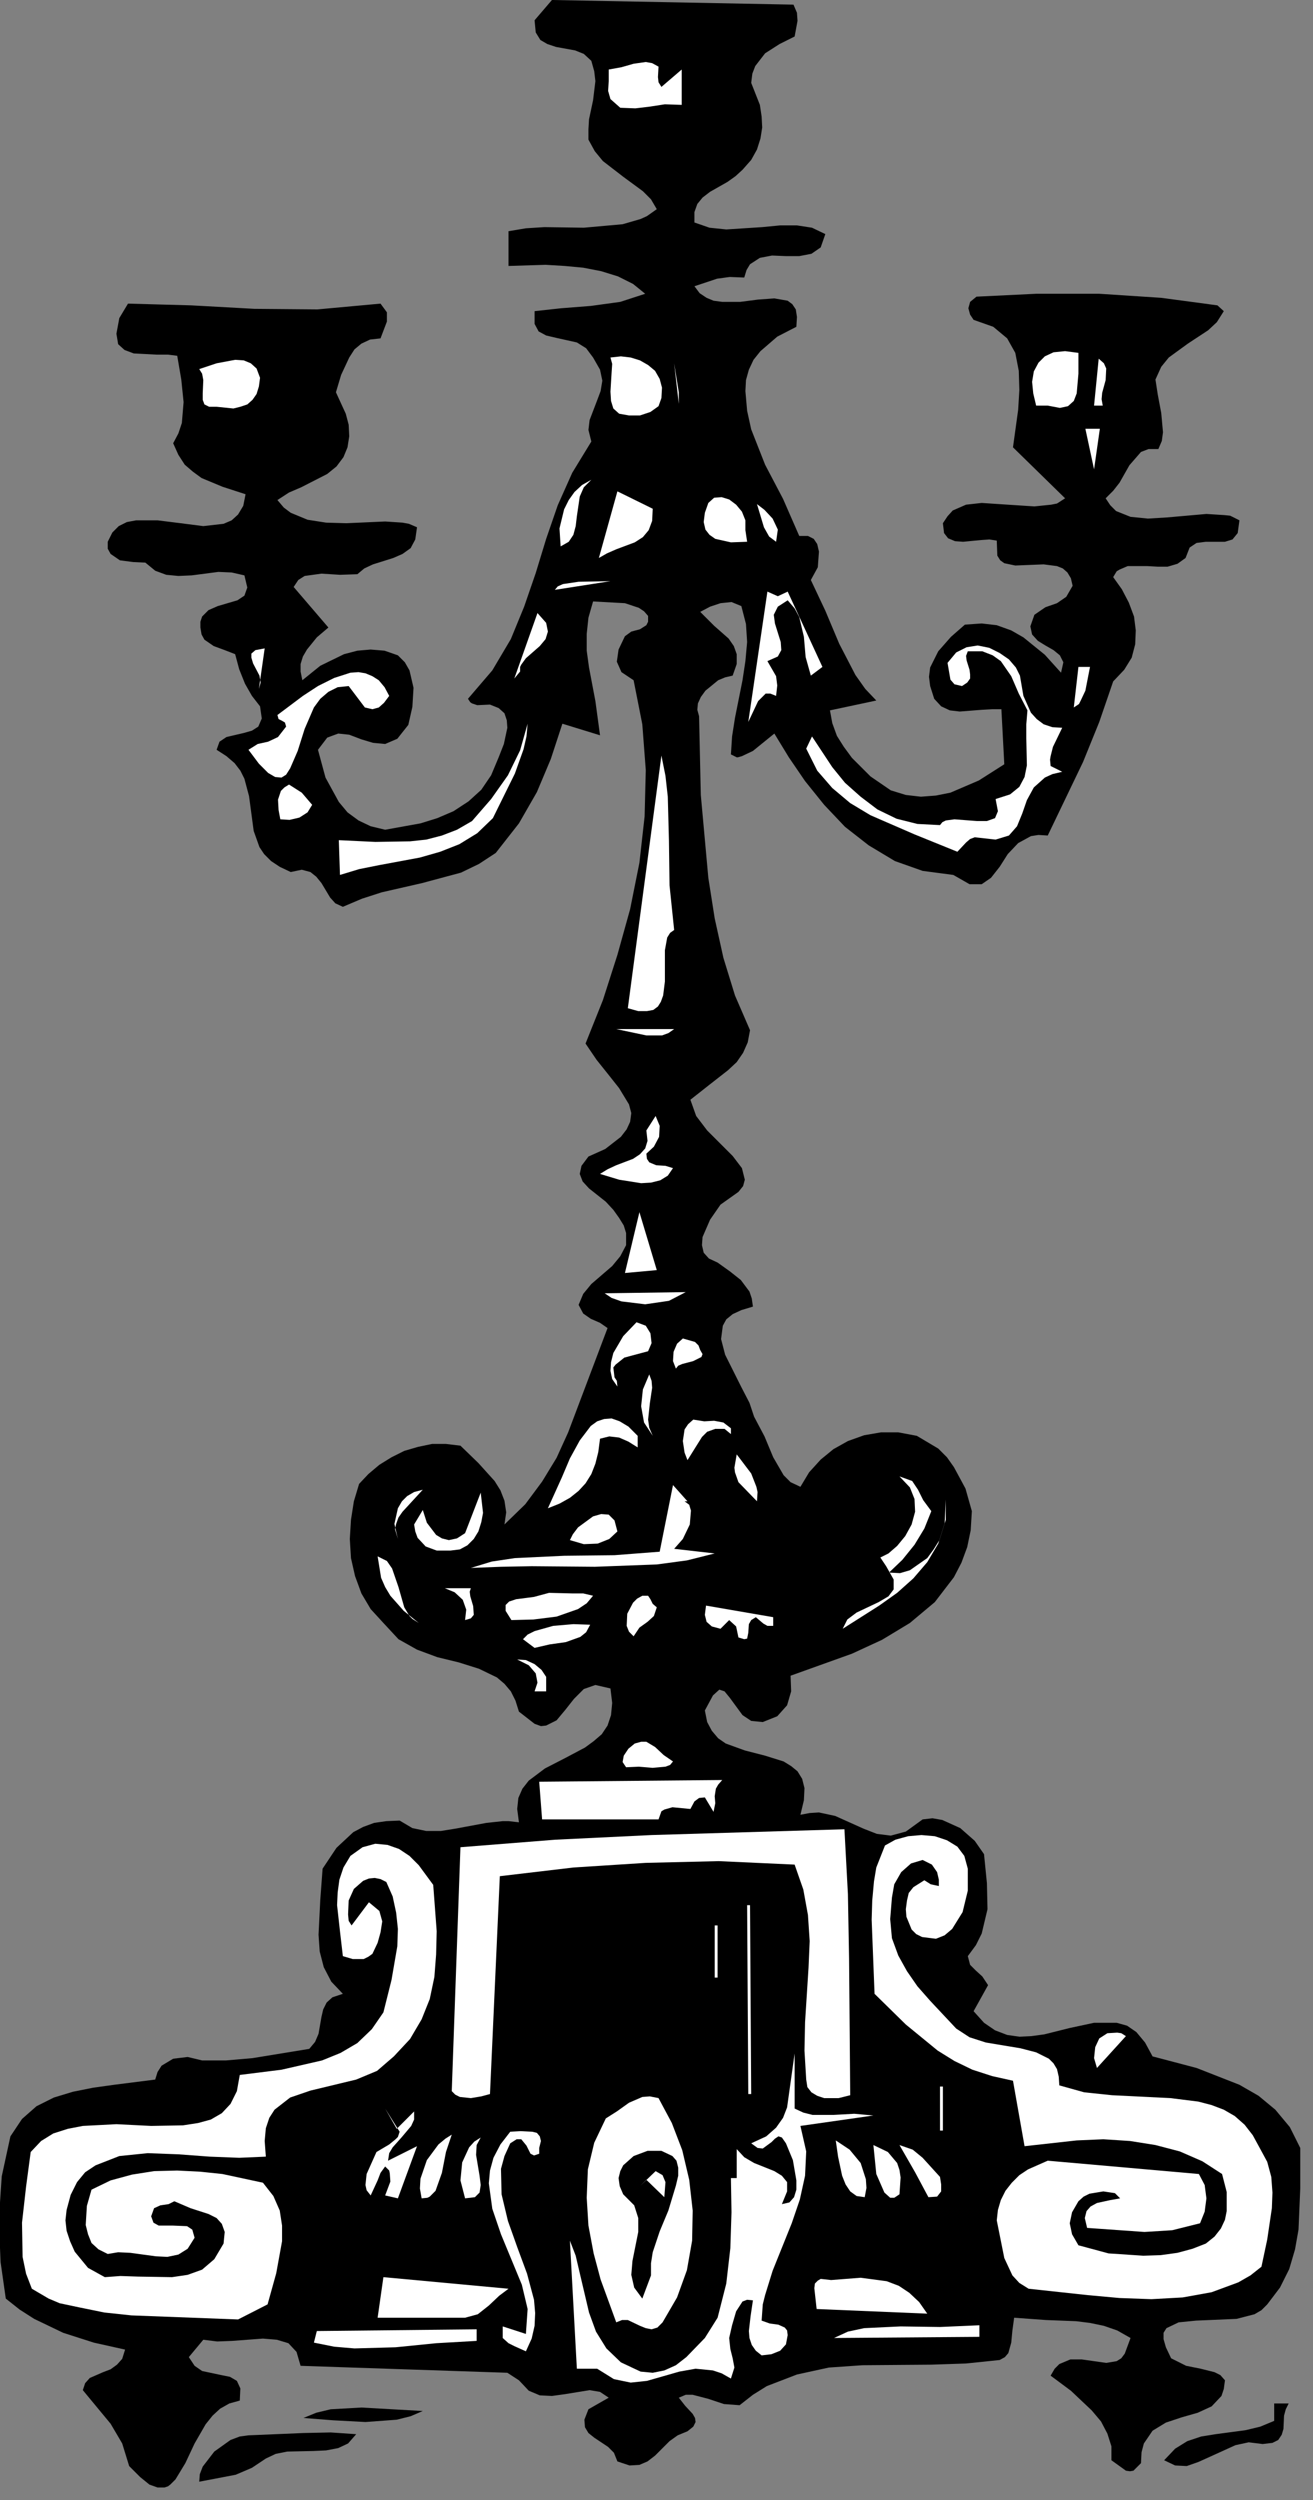 <?xml version="1.0" encoding="UTF-8" standalone="no"?>
<svg
   xmlns:dc="http://purl.org/dc/elements/1.1/"
   xmlns:cc="http://creativecommons.org/ns#"
   xmlns:rdf="http://www.w3.org/1999/02/22-rdf-syntax-ns#"
   xmlns:svg="http://www.w3.org/2000/svg"
   xmlns="http://www.w3.org/2000/svg"
   xmlns:sodipodi="http://sodipodi.sourceforge.net/DTD/sodipodi-0.dtd"
   xmlns:inkscape="http://www.inkscape.org/namespaces/inkscape"
   version="1.0"
   width="39.97mm"
   height="76.094mm"
   id="svg154"
   sodipodi:docname="CC003784.WMF">
  <rect width="100%" height="100%" fill="#808080" stroke="none"/>
  <sodipodi:namedview
     pagecolor="#ffffff"
     bordercolor="#666666"
     borderopacity="1"
     objecttolerance="10"
     gridtolerance="10"
     guidetolerance="10"
     inkscape:pageopacity="0"
     inkscape:pageshadow="2"
     inkscape:window-width="640"
     inkscape:window-height="480"
     id="namedview156" />
  <defs
     id="defs6">
    <clipPath
       clipPathUnits="userSpaceOnUse"
       id="clipWmfPath1">
      <path
         d="M 0,0 L 150.933,0 L 150.933,287.467 L 0,287.467 z"
         id="path2" />
    </clipPath>
    <pattern
       id="WMFhbasepattern"
       patternUnits="userSpaceOnUse"
       width="6"
       height="6"
       x="0"
       y="0" />
  </defs>
  <path
     style="fill:#000000;fill-rule:nonzero;fill-opacity:1;stroke:none;"
     clip-path="url(#clipWmfPath1)"
     d="  M 91.293,0.533   L 91.693,1.466   L 91.759,2.399   L 91.426,4.199   L 89.694,5.065   L 88.028,6.132   L 86.895,7.598   L 86.562,8.465   L 86.429,9.531   L 87.428,12.064   L 87.628,13.397   L 87.695,14.663   L 87.495,15.93   L 87.095,17.196   L 86.429,18.396   L 85.429,19.529   L 84.629,20.262   L 83.696,20.928   L 81.697,22.062   L 80.831,22.728   L 80.231,23.461   L 79.898,24.394   L 79.898,25.594   L 81.631,26.194   L 83.563,26.394   L 87.695,26.127   L 89.76,25.927   L 91.693,25.927   L 93.425,26.194   L 94.958,26.927   L 94.425,28.46   L 93.359,29.193   L 91.959,29.46   L 90.427,29.46   L 88.827,29.393   L 87.428,29.66   L 86.295,30.393   L 85.895,31.059   L 85.629,31.926   L 83.963,31.859   L 82.497,32.059   L 79.898,32.926   L 80.498,33.726   L 81.297,34.259   L 82.097,34.592   L 83.097,34.725   L 85.162,34.725   L 87.228,34.459   L 89.094,34.325   L 90.627,34.592   L 91.16,34.992   L 91.56,35.592   L 91.693,36.458   L 91.626,37.591   L 89.427,38.724   L 87.495,40.391   L 86.695,41.39   L 86.162,42.523   L 85.829,43.723   L 85.762,44.99   L 85.962,47.256   L 86.429,49.389   L 88.028,53.454   L 90.094,57.387   L 91.959,61.652   L 92.959,61.652   L 93.625,61.986   L 94.025,62.585   L 94.225,63.452   L 94.092,65.252   L 93.292,66.718   L 94.958,70.25   L 96.557,74.049   L 98.423,77.649   L 99.556,79.248   L 100.822,80.581   L 95.491,81.714   L 95.758,83.181   L 96.291,84.647   L 97.09,85.913   L 98.023,87.18   L 100.156,89.313   L 102.488,90.912   L 104.221,91.445   L 105.953,91.645   L 107.686,91.512   L 109.352,91.179   L 112.617,89.779   L 115.549,87.913   L 115.216,81.581   L 114.15,81.581   L 112.95,81.648   L 110.418,81.848   L 109.285,81.714   L 108.286,81.248   L 107.486,80.381   L 107.019,78.915   L 106.886,77.849   L 107.019,76.782   L 107.952,74.916   L 109.418,73.25   L 111.018,71.85   L 112.95,71.717   L 114.683,71.917   L 116.349,72.517   L 117.748,73.316   L 120.214,75.316   L 122.079,77.382   L 122.346,76.182   L 121.946,75.383   L 121.213,74.783   L 120.28,74.249   L 119.414,73.716   L 118.748,72.983   L 118.548,72.05   L 119.014,70.717   L 120.28,69.85   L 121.613,69.384   L 122.679,68.651   L 123.412,67.384   L 123.212,66.518   L 122.812,65.851   L 122.279,65.385   L 121.613,65.118   L 120.08,64.918   L 118.414,64.985   L 116.815,65.052   L 115.549,64.785   L 115.083,64.452   L 114.749,63.919   L 114.683,62.186   L 113.816,62.052   L 112.883,62.119   L 110.818,62.319   L 109.885,62.252   L 109.085,61.919   L 108.619,61.319   L 108.485,60.186   L 109.019,59.386   L 109.618,58.72   L 111.151,58.053   L 112.95,57.853   L 114.949,57.987   L 119.014,58.253   L 120.947,58.053   L 121.613,57.92   L 122.546,57.32   L 116.549,51.455   L 117.148,47.122   L 117.282,44.856   L 117.215,42.657   L 116.815,40.591   L 115.882,38.924   L 114.283,37.591   L 112.017,36.791   L 111.617,36.192   L 111.417,35.458   L 111.617,34.725   L 112.35,34.125   L 119.214,33.792   L 126.477,33.792   L 133.608,34.259   L 140.071,35.125   L 140.804,35.792   L 140.005,37.058   L 139.005,37.991   L 136.673,39.524   L 134.474,41.124   L 133.608,42.19   L 132.941,43.657   L 133.208,45.389   L 133.608,47.522   L 133.808,49.722   L 133.674,50.722   L 133.274,51.655   L 132.142,51.655   L 131.275,51.988   L 129.943,53.521   L 128.81,55.52   L 128.077,56.454   L 127.21,57.32   L 127.744,58.12   L 128.41,58.786   L 130.076,59.453   L 132.075,59.653   L 134.274,59.52   L 138.805,59.12   L 140.871,59.253   L 141.538,59.32   L 142.604,59.853   L 142.404,61.319   L 141.804,62.052   L 140.938,62.319   L 139.805,62.319   L 138.739,62.319   L 137.673,62.452   L 136.873,62.985   L 136.406,64.185   L 135.474,64.852   L 134.341,65.185   L 133.208,65.185   L 132.008,65.118   L 129.743,65.118   L 128.81,65.518   L 128.477,65.718   L 128.077,66.385   L 129.076,67.784   L 129.876,69.317   L 130.476,70.917   L 130.676,72.517   L 130.609,74.116   L 130.209,75.649   L 129.343,77.049   L 128.077,78.382   L 126.477,83.047   L 124.612,87.646   L 120.547,96.111   L 119.481,96.044   L 118.614,96.178   L 117.148,96.978   L 115.949,98.244   L 115.016,99.71   L 114.016,100.977   L 112.95,101.71   L 111.551,101.71   L 109.685,100.643   L 106.153,100.177   L 102.955,99.044   L 99.956,97.244   L 97.224,95.111   L 94.825,92.579   L 92.626,89.846   L 90.76,87.113   L 89.094,84.38   L 86.628,86.38   L 85.362,86.98   L 84.896,87.113   L 84.763,87.113   L 84.096,86.78   L 84.229,84.714   L 84.563,82.581   L 85.429,78.249   L 85.762,76.049   L 85.962,73.85   L 85.829,71.783   L 85.296,69.717   L 84.163,69.251   L 82.897,69.384   L 81.697,69.784   L 80.564,70.384   L 82.164,71.983   L 83.83,73.45   L 84.429,74.316   L 84.763,75.249   L 84.763,76.382   L 84.296,77.715   L 83.43,77.915   L 82.63,78.249   L 81.164,79.448   L 80.631,80.181   L 80.298,80.915   L 80.231,81.648   L 80.431,82.381   L 80.631,91.445   L 81.497,100.977   L 82.23,105.642   L 83.23,110.174   L 84.563,114.507   L 86.295,118.506   L 86.029,119.906   L 85.496,121.105   L 84.763,122.172   L 83.763,123.105   L 81.631,124.771   L 79.432,126.504   L 80.098,128.37   L 81.364,130.037   L 84.296,132.969   L 85.362,134.369   L 85.695,135.702   L 85.496,136.435   L 84.962,137.102   L 82.897,138.568   L 81.697,140.301   L 80.831,142.3   L 80.764,143.233   L 80.964,144.1   L 81.564,144.766   L 82.564,145.233   L 83.963,146.233   L 85.229,147.233   L 86.229,148.566   L 86.495,149.365   L 86.628,150.298   L 85.296,150.698   L 84.296,151.165   L 83.563,151.765   L 83.163,152.498   L 82.963,154.031   L 83.43,155.831   L 85.296,159.563   L 86.229,161.363   L 86.762,162.962   L 87.961,165.228   L 88.961,167.628   L 90.16,169.694   L 90.96,170.494   L 92.093,171.027   L 93.092,169.361   L 94.425,167.894   L 95.891,166.695   L 97.557,165.762   L 99.423,165.095   L 101.355,164.762   L 103.354,164.762   L 105.487,165.162   L 107.952,166.628   L 108.952,167.628   L 109.752,168.761   L 111.084,171.227   L 111.817,173.826   L 111.684,176.026   L 111.284,177.959   L 110.618,179.758   L 109.752,181.425   L 107.553,184.291   L 104.687,186.69   L 101.489,188.623   L 98.023,190.223   L 90.96,192.755   L 91.026,194.555   L 90.56,196.155   L 89.427,197.421   L 87.761,198.087   L 86.429,197.954   L 85.429,197.288   L 83.963,195.288   L 83.363,194.555   L 82.763,194.355   L 82.03,195.021   L 81.098,196.754   L 81.364,198.087   L 81.897,199.087   L 82.63,199.954   L 83.496,200.554   L 85.695,201.353   L 88.028,201.953   L 90.16,202.62   L 91.026,203.153   L 91.759,203.753   L 92.293,204.619   L 92.559,205.686   L 92.492,207.085   L 92.093,208.752   L 93.159,208.552   L 94.225,208.485   L 96.091,208.885   L 99.356,210.351   L 100.889,210.951   L 102.488,211.151   L 104.221,210.684   L 106.153,209.285   L 107.286,209.152   L 108.419,209.351   L 110.485,210.285   L 112.15,211.751   L 113.217,213.284   L 113.55,216.616   L 113.617,219.616   L 112.95,222.415   L 112.284,223.748   L 111.351,225.014   L 111.617,226.014   L 112.284,226.681   L 113.017,227.347   L 113.683,228.347   L 112.017,231.346   L 113.217,232.679   L 114.483,233.546   L 115.882,234.079   L 117.282,234.279   L 118.681,234.212   L 120.147,234.012   L 123.079,233.279   L 125.878,232.679   L 128.477,232.679   L 129.676,233.013   L 130.742,233.746   L 131.742,234.946   L 132.608,236.545   L 137.673,237.878   L 142.604,239.811   L 144.803,241.077   L 146.735,242.677   L 148.401,244.677   L 149.601,247.076   L 149.601,251.742   L 149.401,256.474   L 149.001,258.74   L 148.335,261.006   L 147.268,263.139   L 145.802,265.072   L 145.136,265.738   L 144.336,266.205   L 142.271,266.738   L 137.606,266.938   L 135.607,267.138   L 134.207,267.805   L 133.874,268.338   L 133.874,269.071   L 134.141,270.004   L 134.741,271.27   L 136.473,272.137   L 138.139,272.47   L 139.738,272.87   L 140.405,273.203   L 140.938,273.803   L 140.804,274.803   L 140.538,275.603   L 139.405,276.802   L 137.806,277.536   L 135.94,278.069   L 134.141,278.669   L 132.608,279.602   L 131.609,281.068   L 131.342,282.068   L 131.275,283.334   L 130.409,284.201   L 130.009,284.267   L 129.543,284.201   L 127.877,283.001   L 127.877,281.401   L 127.41,279.935   L 126.677,278.535   L 125.611,277.269   L 123.212,275.003   L 120.88,273.27   L 121.346,272.47   L 121.88,271.937   L 123.146,271.404   L 124.478,271.404   L 125.878,271.604   L 127.277,271.804   L 128.477,271.604   L 129.01,271.27   L 129.41,270.737   L 130.076,268.938   L 128.543,268.071   L 127.011,267.538   L 125.411,267.205   L 123.812,267.005   L 120.347,266.871   L 116.682,266.605   L 116.482,268.071   L 116.349,269.471   L 116.015,270.671   L 115.616,271.137   L 115.016,271.47   L 111.151,271.87   L 107.153,272.004   L 99.223,272.07   L 95.358,272.337   L 91.693,273.137   L 88.228,274.47   L 86.628,275.469   L 85.096,276.669   L 83.297,276.536   L 81.497,275.936   L 79.698,275.469   L 78.898,275.469   L 78.099,275.803   L 78.832,276.736   L 79.698,277.669   L 79.965,278.136   L 80.031,278.602   L 79.765,279.135   L 79.098,279.668   L 77.966,280.135   L 77.033,280.802   L 75.367,282.468   L 74.5,283.134   L 73.568,283.534   L 72.435,283.601   L 71.035,283.134   L 70.635,282.135   L 69.969,281.468   L 68.37,280.402   L 67.703,279.868   L 67.304,279.202   L 67.237,278.335   L 67.703,277.136   L 70.036,275.803   L 69.036,275.136   L 67.837,274.936   L 64.971,275.403   L 63.505,275.603   L 62.106,275.536   L 60.84,275.003   L 59.707,273.803   L 58.374,272.937   L 34.585,272.137   L 34.118,270.537   L 33.185,269.538   L 31.853,269.138   L 30.253,269.004   L 26.722,269.271   L 24.989,269.338   L 23.39,269.138   L 21.724,271.137   L 22.39,272.137   L 23.256,272.737   L 25.455,273.203   L 26.455,273.403   L 27.255,273.87   L 27.654,274.736   L 27.588,276.136   L 26.388,276.469   L 25.322,277.069   L 24.456,277.869   L 23.656,278.869   L 22.39,281.068   L 21.324,283.334   L 20.191,285.201   L 19.591,285.8   L 19.325,286   L 18.925,286.134   L 18.125,286.134   L 17.192,285.8   L 16.126,284.934   L 14.86,283.668   L 14.06,281.068   L 12.728,278.802   L 9.529,274.936   L 9.796,274.136   L 10.329,273.537   L 11.861,272.87   L 12.728,272.537   L 13.461,272.004   L 14.06,271.337   L 14.394,270.271   L 10.795,269.471   L 7.263,268.338   L 3.932,266.738   L 2.266,265.672   L 0.666,264.405   L 0.067,260.206   L -0.133,255.341   L 0.2,250.342   L 1.199,245.743   L 2.532,243.743   L 4.198,242.277   L 6.197,241.277   L 8.396,240.611   L 10.729,240.144   L 13.128,239.811   L 17.859,239.211   L 18.125,238.345   L 18.592,237.612   L 19.925,236.812   L 21.59,236.612   L 23.256,237.012   L 25.989,237.012   L 29.054,236.745   L 35.584,235.679   L 36.251,234.879   L 36.65,233.946   L 36.984,232.013   L 37.184,231.146   L 37.583,230.347   L 38.25,229.747   L 39.449,229.347   L 38.117,227.947   L 37.25,226.281   L 36.784,224.481   L 36.65,222.548   L 36.85,218.549   L 37.117,214.95   L 38.716,212.551   L 40.649,210.751   L 41.782,210.151   L 43.048,209.685   L 44.447,209.485   L 45.98,209.418   L 47.446,210.285   L 49.045,210.618   L 50.711,210.618   L 52.377,210.351   L 55.975,209.685   L 57.841,209.485   L 58.508,209.485   L 59.707,209.618   L 59.507,208.085   L 59.64,206.819   L 60.107,205.752   L 60.84,204.819   L 62.706,203.419   L 65.038,202.22   L 67.304,201.02   L 68.303,200.287   L 69.236,199.487   L 69.902,198.487   L 70.302,197.288   L 70.436,195.888   L 70.236,194.222   L 68.503,193.822   L 67.17,194.288   L 66.038,195.421   L 65.038,196.688   L 64.038,197.887   L 62.839,198.487   L 62.239,198.554   L 61.506,198.287   L 59.707,196.888   L 59.307,195.621   L 58.774,194.555   L 58.041,193.688   L 57.175,192.955   L 55.109,191.955   L 52.777,191.222   L 50.311,190.622   L 47.979,189.756   L 45.846,188.556   L 44.114,186.69   L 42.648,185.09   L 41.582,183.291   L 40.849,181.291   L 40.382,179.225   L 40.249,177.026   L 40.382,174.826   L 40.715,172.693   L 41.315,170.694   L 42.381,169.561   L 43.647,168.494   L 45.047,167.628   L 46.513,166.895   L 48.112,166.428   L 49.711,166.095   L 51.311,166.095   L 52.977,166.295   L 55.042,168.294   L 56.908,170.361   L 57.575,171.427   L 58.041,172.627   L 58.241,173.96   L 58.041,175.359   L 60.44,173.027   L 62.372,170.427   L 64.038,167.694   L 65.371,164.762   L 69.902,152.765   L 69.036,152.165   L 67.97,151.698   L 67.104,151.098   L 66.571,150.099   L 67.104,148.832   L 68.037,147.699   L 70.436,145.633   L 71.368,144.5   L 72.035,143.233   L 72.035,141.834   L 71.768,140.967   L 71.235,140.101   L 70.569,139.168   L 69.703,138.235   L 67.77,136.702   L 67.037,135.902   L 66.704,135.035   L 66.904,134.102   L 67.703,133.036   L 69.636,132.169   L 71.435,130.77   L 72.102,129.903   L 72.501,129.037   L 72.635,128.037   L 72.368,127.037   L 71.235,125.171   L 69.969,123.571   L 68.636,121.905   L 67.37,120.039   L 69.369,115.04   L 71.035,109.841   L 72.501,104.576   L 73.568,99.244   L 74.167,93.912   L 74.301,88.579   L 73.901,83.314   L 72.901,78.249   L 71.502,77.315   L 70.969,76.116   L 71.169,74.716   L 71.902,73.183   L 72.635,72.65   L 73.634,72.383   L 74.367,71.917   L 74.567,71.517   L 74.567,70.85   L 74.101,70.317   L 73.501,69.917   L 71.902,69.384   L 68.237,69.184   L 67.703,71.05   L 67.504,72.916   L 67.504,74.849   L 67.77,76.782   L 68.503,80.648   L 69.036,84.58   L 64.705,83.247   L 63.372,87.313   L 61.773,91.112   L 59.707,94.711   L 57.041,98.111   L 55.109,99.377   L 53.043,100.377   L 48.579,101.576   L 43.914,102.643   L 41.648,103.376   L 39.449,104.309   L 38.583,103.909   L 37.983,103.243   L 36.984,101.576   L 36.384,100.843   L 35.718,100.31   L 34.718,100.043   L 33.452,100.31   L 32.186,99.71   L 31.186,99.044   L 30.387,98.244   L 29.853,97.444   L 29.187,95.578   L 28.921,93.578   L 28.654,91.579   L 28.121,89.579   L 27.654,88.646   L 26.988,87.78   L 26.055,86.98   L 24.922,86.247   L 25.256,85.314   L 26.055,84.78   L 28.054,84.314   L 28.987,84.047   L 29.72,83.581   L 30.12,82.648   L 29.92,81.248   L 28.987,80.048   L 28.188,78.648   L 27.521,76.982   L 27.055,75.249   L 25.855,74.783   L 24.589,74.316   L 23.523,73.583   L 23.19,72.983   L 23.056,72.183   L 23.056,71.517   L 23.256,70.917   L 23.989,70.184   L 25.056,69.717   L 26.188,69.384   L 27.321,69.051   L 28.121,68.517   L 28.454,67.584   L 28.121,66.185   L 26.655,65.851   L 25.122,65.785   L 22.057,66.185   L 20.524,66.251   L 19.125,66.118   L 17.859,65.651   L 16.726,64.718   L 15.327,64.652   L 13.794,64.452   L 12.728,63.719   L 12.395,63.119   L 12.395,62.319   L 12.928,61.252   L 13.661,60.519   L 14.594,60.053   L 15.66,59.853   L 18.125,59.853   L 20.791,60.186   L 23.39,60.519   L 25.722,60.253   L 26.655,59.853   L 27.388,59.186   L 27.988,58.187   L 28.254,56.853   L 25.589,55.987   L 23.19,54.987   L 22.19,54.254   L 21.257,53.454   L 20.524,52.321   L 19.925,50.988   L 20.524,49.855   L 20.924,48.655   L 21.124,46.256   L 20.857,43.657   L 20.391,40.924   L 19.325,40.791   L 17.992,40.791   L 15.393,40.657   L 14.327,40.257   L 13.594,39.591   L 13.394,38.391   L 13.727,36.592   L 14.727,34.925   L 21.99,35.125   L 29.254,35.525   L 36.517,35.592   L 43.781,34.925   L 44.514,35.925   L 44.514,36.991   L 43.781,38.924   L 42.581,39.058   L 41.582,39.524   L 40.782,40.191   L 40.182,41.124   L 39.249,43.123   L 38.65,45.123   L 39.782,47.589   L 40.116,48.855   L 40.182,50.188   L 39.982,51.455   L 39.516,52.588   L 38.716,53.654   L 37.65,54.521   L 34.651,56.054   L 33.252,56.654   L 31.919,57.52   L 32.652,58.386   L 33.452,58.986   L 35.384,59.786   L 37.517,60.119   L 39.849,60.186   L 44.314,59.986   L 46.313,60.119   L 47.046,60.253   L 47.979,60.653   L 47.779,62.052   L 47.246,63.052   L 46.313,63.719   L 45.247,64.185   L 42.914,64.918   L 41.915,65.385   L 41.115,66.051   L 39.116,66.118   L 36.984,65.985   L 35.051,66.251   L 34.318,66.718   L 33.785,67.518   L 37.783,72.183   L 36.451,73.316   L 35.318,74.716   L 34.851,75.516   L 34.585,76.382   L 34.585,77.249   L 34.785,78.249   L 36.85,76.582   L 39.583,75.249   L 41.115,74.849   L 42.648,74.716   L 44.247,74.849   L 45.78,75.383   L 46.579,76.182   L 47.113,77.115   L 47.579,79.115   L 47.446,81.314   L 46.979,83.381   L 45.713,84.98   L 44.314,85.58   L 42.914,85.447   L 41.582,85.047   L 40.182,84.514   L 38.916,84.38   L 37.65,84.847   L 36.584,86.247   L 37.45,89.446   L 38.983,92.245   L 39.982,93.445   L 41.248,94.378   L 42.648,95.045   L 44.314,95.445   L 48.379,94.711   L 50.311,94.112   L 52.177,93.312   L 53.91,92.179   L 55.376,90.846   L 56.508,89.179   L 57.375,87.113   L 57.974,85.58   L 58.374,83.714   L 58.308,82.847   L 58.041,82.048   L 57.375,81.448   L 56.375,81.048   L 54.909,81.115   L 54.309,80.915   L 54.109,80.781   L 53.843,80.381   L 56.642,77.115   L 58.774,73.516   L 60.307,69.784   L 61.639,65.918   L 62.839,61.986   L 64.172,58.12   L 65.838,54.387   L 68.037,50.788   L 67.703,49.455   L 67.837,48.322   L 68.703,46.056   L 69.103,44.99   L 69.303,43.79   L 69.036,42.523   L 68.237,41.124   L 67.437,40.057   L 66.371,39.391   L 65.171,39.124   L 63.972,38.858   L 62.839,38.591   L 61.973,38.124   L 61.506,37.258   L 61.506,35.792   L 64.571,35.458   L 67.97,35.192   L 71.368,34.725   L 74.234,33.792   L 72.835,32.659   L 71.102,31.793   L 69.169,31.193   L 67.104,30.793   L 64.971,30.593   L 62.772,30.46   L 58.508,30.593   L 58.508,26.594   L 60.507,26.261   L 62.639,26.127   L 67.17,26.194   L 71.635,25.794   L 73.701,25.194   L 74.434,24.861   L 75.567,24.061   L 74.9,22.928   L 73.967,21.995   L 71.702,20.329   L 69.369,18.529   L 68.436,17.396   L 67.703,16.063   L 67.703,14.863   L 67.77,13.73   L 68.237,11.531   L 68.503,9.331   L 68.37,8.198   L 68.037,6.998   L 67.17,6.199   L 66.171,5.799   L 63.972,5.399   L 62.972,5.065   L 62.173,4.599   L 61.639,3.732   L 61.506,2.333   L 63.505,0   L 91.293,0.533  z "
     id="path8" />
  <path
     style="fill:#ffffff;fill-rule:nonzero;fill-opacity:1;stroke:none;"
     clip-path="url(#clipWmfPath1)"
     d="  M 75.767,7.665   L 75.7,8.865   L 75.767,9.464   L 76.1,9.998   L 78.432,7.998   L 78.432,12.064   L 76.5,11.997   L 74.767,12.264   L 73.101,12.464   L 71.368,12.397   L 70.236,11.397   L 69.969,10.464   L 70.036,9.331   L 70.036,7.998   L 71.502,7.732   L 72.901,7.332   L 74.301,7.132   L 75.034,7.265   L 75.767,7.665  z "
     id="path10" />
  <path
     style="fill:#ffffff;fill-rule:nonzero;fill-opacity:1;stroke:none;"
     clip-path="url(#clipWmfPath1)"
     d="  M 29.92,43.457   L 29.787,44.456   L 29.52,45.323   L 29.054,45.989   L 28.454,46.523   L 27.654,46.789   L 26.855,46.989   L 24.922,46.789   L 24.056,46.789   L 23.523,46.523   L 23.323,45.989   L 23.323,45.256   L 23.39,43.723   L 23.256,42.99   L 22.923,42.457   L 24.922,41.79   L 27.055,41.39   L 28.054,41.457   L 28.854,41.79   L 29.52,42.39   L 29.92,43.457  z "
     id="path12" />
  <path
     style="fill:#ffffff;fill-rule:nonzero;fill-opacity:1;stroke:none;"
     clip-path="url(#clipWmfPath1)"
     d="  M 124.079,40.591   L 124.079,42.99   L 123.879,45.256   L 123.545,46.123   L 122.879,46.722   L 121.946,46.922   L 120.547,46.656   L 119.214,46.656   L 118.881,45.256   L 118.748,43.923   L 118.947,42.723   L 119.481,41.724   L 120.214,40.99   L 121.213,40.524   L 122.546,40.391   L 124.079,40.591  z "
     id="path14" />
  <path
     style="fill:#ffffff;fill-rule:nonzero;fill-opacity:1;stroke:none;"
     clip-path="url(#clipWmfPath1)"
     d="  M 76.1,45.789   L 75.767,46.722   L 74.834,47.389   L 73.634,47.789   L 72.368,47.789   L 71.235,47.589   L 70.569,46.989   L 70.302,46.123   L 70.236,45.056   L 70.369,42.857   L 70.436,41.857   L 70.236,41.124   L 71.435,40.99   L 72.568,41.124   L 73.634,41.457   L 74.567,41.99   L 75.367,42.657   L 75.9,43.59   L 76.166,44.59   L 76.1,45.789  z "
     id="path16" />
  <path
     style="fill:#ffffff;fill-rule:nonzero;fill-opacity:1;stroke:none;"
     clip-path="url(#clipWmfPath1)"
     d="  M 78.099,46.456   L 77.566,41.79   L 78.099,45.123   L 78.099,46.456  z "
     id="path18" />
  <path
     style="fill:#ffffff;fill-rule:nonzero;fill-opacity:1;stroke:none;"
     clip-path="url(#clipWmfPath1)"
     d="  M 126.877,46.656   L 125.878,46.656   L 126.411,41.257   L 127.011,41.79   L 127.277,42.39   L 127.21,43.723   L 126.811,45.19   L 126.744,45.923   L 126.877,46.656  z "
     id="path20" />
  <path
     style="fill:#ffffff;fill-rule:nonzero;fill-opacity:1;stroke:none;"
     clip-path="url(#clipWmfPath1)"
     d="  M 125.878,53.987   L 124.878,49.322   L 126.544,49.322   L 125.878,53.987  z "
     id="path22" />
  <path
     style="fill:#ffffff;fill-rule:nonzero;fill-opacity:1;stroke:none;"
     clip-path="url(#clipWmfPath1)"
     d="  M 68.037,55.187   L 67.17,56.054   L 66.704,57.12   L 66.371,59.386   L 66.237,60.519   L 65.971,61.519   L 65.438,62.319   L 64.505,62.852   L 64.372,60.786   L 64.905,58.586   L 65.438,57.52   L 66.104,56.587   L 66.97,55.787   L 68.037,55.187  z "
     id="path24" />
  <path
     style="fill:#ffffff;fill-rule:nonzero;fill-opacity:1;stroke:none;"
     clip-path="url(#clipWmfPath1)"
     d="  M 75.1,58.52   L 75.034,59.919   L 74.634,60.986   L 73.967,61.786   L 73.034,62.386   L 70.902,63.185   L 69.836,63.652   L 68.903,64.185   L 71.035,56.52   L 75.1,58.52  z "
     id="path26" />
  <path
     style="fill:#ffffff;fill-rule:nonzero;fill-opacity:1;stroke:none;"
     clip-path="url(#clipWmfPath1)"
     d="  M 85.762,60.986   L 85.962,62.319   L 84.096,62.386   L 82.297,61.986   L 81.631,61.519   L 81.164,60.919   L 80.964,60.053   L 81.098,58.986   L 81.497,57.853   L 82.164,57.253   L 83.03,57.187   L 83.896,57.453   L 84.696,58.053   L 85.362,58.853   L 85.762,59.853   L 85.762,60.986  z "
     id="path28" />
  <path
     style="fill:#ffffff;fill-rule:nonzero;fill-opacity:1;stroke:none;"
     clip-path="url(#clipWmfPath1)"
     d="  M 89.294,62.319   L 88.494,61.719   L 87.895,60.653   L 87.095,57.987   L 87.961,58.653   L 88.894,59.653   L 89.494,60.919   L 89.294,62.319  z "
     id="path30" />
  <path
     style="fill:#ffffff;fill-rule:nonzero;fill-opacity:1;stroke:none;"
     clip-path="url(#clipWmfPath1)"
     d="  M 70.236,66.851   L 63.838,67.851   L 64.172,67.451   L 64.771,67.184   L 66.571,66.918   L 70.236,66.851  z "
     id="path32" />
  <path
     style="fill:#ffffff;fill-rule:nonzero;fill-opacity:1;stroke:none;"
     clip-path="url(#clipWmfPath1)"
     d="  M 90.627,68.051   L 94.625,76.716   L 93.292,77.715   L 92.692,75.582   L 92.492,73.25   L 91.959,70.984   L 91.426,69.984   L 90.627,69.051   L 89.494,69.784   L 89.027,70.717   L 89.161,71.717   L 89.494,72.783   L 89.827,73.85   L 89.894,74.783   L 89.494,75.516   L 88.294,76.049   L 89.294,77.782   L 89.427,78.848   L 89.294,80.048   L 88.628,79.782   L 88.094,79.782   L 87.228,80.648   L 86.095,83.047   L 88.294,68.051   L 89.494,68.584   L 90.627,68.051  z "
     id="path34" />
  <path
     style="fill:#ffffff;fill-rule:nonzero;fill-opacity:1;stroke:none;"
     clip-path="url(#clipWmfPath1)"
     d="  M 59.84,77.249   L 59.174,78.049   L 61.839,70.517   L 62.839,71.65   L 63.039,72.65   L 62.772,73.516   L 62.106,74.316   L 60.507,75.716   L 59.974,76.449   L 59.84,76.716   L 59.84,77.249  z "
     id="path36" />
  <path
     style="fill:#ffffff;fill-rule:nonzero;fill-opacity:1;stroke:none;"
     clip-path="url(#clipWmfPath1)"
     d="  M 29.787,79.248   L 29.987,78.515   L 29.853,77.715   L 29.12,76.316   L 28.921,75.649   L 28.921,75.183   L 29.387,74.783   L 30.453,74.583   L 29.787,79.248  z "
     id="path38" />
  <path
     style="fill:#ffffff;fill-rule:nonzero;fill-opacity:1;stroke:none;"
     clip-path="url(#clipWmfPath1)"
     d="  M 74.234,74.583   L 79.898,74.716   L 74.234,74.583  z "
     id="path40" />
  <path
     style="fill:#ffffff;fill-rule:nonzero;fill-opacity:1;stroke:none;"
     clip-path="url(#clipWmfPath1)"
     d="  M 117.348,77.715   L 117.748,80.048   L 118.614,81.981   L 119.281,82.714   L 120.08,83.314   L 121.08,83.647   L 122.213,83.714   L 121.147,85.913   L 120.88,86.98   L 120.813,87.38   L 120.88,88.113   L 122.213,88.779   L 121.08,89.046   L 120.214,89.446   L 118.947,90.579   L 118.148,92.045   L 117.615,93.578   L 117.015,95.045   L 116.082,96.111   L 114.549,96.578   L 112.15,96.311   L 111.617,96.511   L 111.151,96.911   L 110.151,97.977   L 105.22,95.978   L 100.156,93.778   L 97.823,92.379   L 95.758,90.646   L 94.025,88.646   L 92.759,86.113   L 93.425,84.714   L 95.758,88.246   L 97.224,90.046   L 99.023,91.645   L 100.955,93.112   L 103.154,94.178   L 105.553,94.778   L 108.152,94.911   L 108.419,94.578   L 108.819,94.378   L 109.818,94.245   L 112.417,94.445   L 113.55,94.445   L 114.483,94.112   L 114.816,93.312   L 114.549,91.912   L 116.215,91.379   L 117.282,90.512   L 117.881,89.379   L 118.148,88.046   L 118.081,84.914   L 118.081,83.314   L 118.214,81.714   L 117.215,79.782   L 116.349,77.782   L 115.149,76.049   L 114.216,75.383   L 113.017,74.916   L 111.351,74.916   L 111.151,75.449   L 111.218,75.982   L 111.551,77.049   L 111.617,77.582   L 111.617,78.049   L 111.284,78.515   L 110.684,78.915   L 109.818,78.715   L 109.352,78.182   L 109.019,76.249   L 110.018,75.049   L 111.218,74.449   L 112.484,74.249   L 113.816,74.516   L 115.016,75.116   L 116.082,75.849   L 116.882,76.782   L 117.348,77.715  z "
     id="path42" />
  <path
     style="fill:#ffffff;fill-rule:nonzero;fill-opacity:1;stroke:none;"
     clip-path="url(#clipWmfPath1)"
     d="  M 44.78,80.048   L 44.18,80.848   L 43.581,81.381   L 42.848,81.581   L 41.981,81.381   L 40.116,78.915   L 38.85,79.048   L 37.783,79.582   L 36.85,80.381   L 36.117,81.381   L 35.051,83.847   L 34.252,86.38   L 33.385,88.38   L 32.919,89.113   L 32.386,89.446   L 31.653,89.379   L 30.853,88.913   L 29.787,87.846   L 28.587,86.247   L 29.654,85.58   L 30.853,85.314   L 31.986,84.78   L 32.919,83.581   L 32.786,83.114   L 32.452,82.914   L 32.053,82.714   L 31.919,82.248   L 34.851,80.048   L 36.584,78.915   L 38.45,77.982   L 40.316,77.382   L 41.248,77.315   L 42.048,77.449   L 42.848,77.782   L 43.581,78.249   L 44.247,79.048   L 44.78,80.048  z "
     id="path44" />
  <path
     style="fill:#ffffff;fill-rule:nonzero;fill-opacity:1;stroke:none;"
     clip-path="url(#clipWmfPath1)"
     d="  M 125.411,76.716   L 124.878,79.448   L 124.345,80.581   L 124.145,80.981   L 123.545,81.381   L 124.079,76.716   L 125.411,76.716  z "
     id="path46" />
  <path
     style="fill:#ffffff;fill-rule:nonzero;fill-opacity:1;stroke:none;"
     clip-path="url(#clipWmfPath1)"
     d="  M 56.708,94.112   L 54.909,95.844   L 52.843,97.111   L 50.644,97.977   L 48.312,98.644   L 43.647,99.51   L 41.315,99.977   L 39.116,100.643   L 38.983,96.644   L 43.181,96.844   L 47.179,96.778   L 49.045,96.578   L 50.844,96.111   L 52.577,95.445   L 54.309,94.445   L 56.508,91.912   L 58.441,89.179   L 59.84,86.313   L 60.707,83.247   L 60.573,84.714   L 60.24,86.18   L 59.241,88.979   L 56.708,94.112  z "
     id="path48" />
  <path
     style="fill:#ffffff;fill-rule:nonzero;fill-opacity:1;stroke:none;"
     clip-path="url(#clipWmfPath1)"
     d="  M 77.566,106.975   L 77.099,107.308   L 76.766,107.842   L 76.5,109.308   L 76.5,112.907   L 76.3,114.507   L 76.033,115.24   L 75.7,115.773   L 75.167,116.173   L 74.434,116.306   L 73.434,116.306   L 72.235,115.973   L 76.1,86.913   L 76.566,89.246   L 76.833,91.645   L 76.966,96.711   L 77.033,101.843   L 77.566,106.975  z "
     id="path50" />
  <path
     style="fill:#ffffff;fill-rule:nonzero;fill-opacity:1;stroke:none;"
     clip-path="url(#clipWmfPath1)"
     d="  M 35.917,92.579   L 35.384,93.445   L 34.451,94.045   L 33.319,94.311   L 32.252,94.245   L 32.053,93.178   L 31.986,91.979   L 32.319,90.979   L 32.719,90.579   L 33.252,90.246   L 34.718,91.179   L 35.917,92.579  z "
     id="path52" />
  <path
     style="fill:#ffffff;fill-rule:nonzero;fill-opacity:1;stroke:none;"
     clip-path="url(#clipWmfPath1)"
     d="  M 77.566,118.373   L 76.899,118.839   L 76.166,119.106   L 74.367,119.106   L 70.902,118.373   L 77.566,118.373  z "
     id="path54" />
  <path
     style="fill:#ffffff;fill-rule:nonzero;fill-opacity:1;stroke:none;"
     clip-path="url(#clipWmfPath1)"
     d="  M 74.367,132.703   L 74.434,133.302   L 74.7,133.702   L 75.5,134.036   L 76.566,134.102   L 77.432,134.369   L 76.833,135.235   L 75.966,135.769   L 74.9,136.035   L 73.767,136.102   L 71.235,135.702   L 69.036,135.035   L 69.902,134.502   L 70.902,134.036   L 72.835,133.302   L 73.634,132.769   L 74.234,132.103   L 74.5,131.236   L 74.367,130.037   L 75.433,128.37   L 75.9,129.503   L 75.833,130.77   L 75.233,131.903   L 74.367,132.703  z "
     id="path56" />
  <path
     style="fill:#ffffff;fill-rule:nonzero;fill-opacity:1;stroke:none;"
     clip-path="url(#clipWmfPath1)"
     d="  M 71.902,146.433   L 73.568,139.434   L 75.567,146.099   L 71.902,146.433  z "
     id="path58" />
  <path
     style="fill:#ffffff;fill-rule:nonzero;fill-opacity:1;stroke:none;"
     clip-path="url(#clipWmfPath1)"
     d="  M 78.898,148.632   L 76.966,149.632   L 74.234,150.032   L 71.502,149.699   L 70.369,149.299   L 69.569,148.766   L 78.898,148.632  z "
     id="path60" />
  <path
     style="fill:#ffffff;fill-rule:nonzero;fill-opacity:1;stroke:none;"
     clip-path="url(#clipWmfPath1)"
     d="  M 74.567,155.431   L 71.835,156.164   L 70.835,156.964   L 70.569,157.297   L 70.702,158.43   L 70.969,158.83   L 71.035,159.496   L 70.436,158.63   L 70.236,157.697   L 70.302,156.697   L 70.569,155.631   L 71.702,153.698   L 73.234,152.098   L 74.301,152.498   L 74.834,153.364   L 74.967,154.498   L 74.567,155.431  z "
     id="path62" />
  <path
     style="fill:#ffffff;fill-rule:nonzero;fill-opacity:1;stroke:none;"
     clip-path="url(#clipWmfPath1)"
     d="  M 80.564,155.297   L 80.831,155.764   L 80.698,156.097   L 79.765,156.564   L 78.499,156.897   L 78.032,157.097   L 77.766,157.43   L 77.432,156.564   L 77.499,155.497   L 77.899,154.564   L 78.565,153.964   L 79.965,154.364   L 80.365,154.764   L 80.564,155.297  z "
     id="path64" />
  <path
     style="fill:#ffffff;fill-rule:nonzero;fill-opacity:1;stroke:none;"
     clip-path="url(#clipWmfPath1)"
     d="  M 75.1,165.162   L 74.101,163.629   L 73.767,161.762   L 73.967,159.83   L 74.7,158.097   L 74.967,158.83   L 75.034,159.63   L 74.767,161.429   L 74.567,163.295   L 74.7,164.229   L 75.1,165.162  z "
     id="path66" />
  <path
     style="fill:#ffffff;fill-rule:nonzero;fill-opacity:1;stroke:none;"
     clip-path="url(#clipWmfPath1)"
     d="  M 73.368,165.162   L 73.368,166.495   L 72.301,165.828   L 71.235,165.362   L 70.102,165.228   L 69.036,165.495   L 68.836,167.028   L 68.503,168.361   L 68.037,169.561   L 67.37,170.627   L 66.571,171.494   L 65.571,172.293   L 64.372,172.96   L 63.039,173.493   L 64.638,169.961   L 65.571,167.761   L 66.704,165.695   L 67.97,164.029   L 68.703,163.495   L 69.503,163.229   L 70.369,163.162   L 71.302,163.495   L 72.301,164.095   L 73.368,165.162  z "
     id="path68" />
  <path
     style="fill:#ffffff;fill-rule:nonzero;fill-opacity:1;stroke:none;"
     clip-path="url(#clipWmfPath1)"
     d="  M 84.096,164.295   L 84.096,164.962   L 83.363,164.362   L 82.297,164.362   L 81.364,164.695   L 80.764,165.295   L 79.098,167.961   L 78.765,167.095   L 78.565,165.762   L 78.765,164.429   L 79.165,163.829   L 79.765,163.295   L 81.031,163.495   L 82.164,163.429   L 83.23,163.629   L 84.096,164.295  z "
     id="path70" />
  <path
     style="fill:#ffffff;fill-rule:nonzero;fill-opacity:1;stroke:none;"
     clip-path="url(#clipWmfPath1)"
     d="  M 87.095,172.693   L 84.962,170.494   L 84.563,169.361   L 84.496,168.828   L 84.763,167.295   L 86.429,169.494   L 87.028,171.027   L 87.162,171.627   L 87.095,172.693  z "
     id="path72" />
  <path
     style="fill:#ffffff;fill-rule:nonzero;fill-opacity:1;stroke:none;"
     clip-path="url(#clipWmfPath1)"
     d="  M 107.153,173.826   L 106.353,175.826   L 105.22,177.692   L 103.821,179.425   L 102.288,180.891   L 103.554,180.958   L 104.687,180.625   L 106.686,179.225   L 107.419,178.225   L 108.086,177.159   L 108.819,174.826   L 108.819,172.493   L 108.685,175.226   L 107.952,177.559   L 106.686,179.692   L 105.087,181.558   L 103.221,183.224   L 101.155,184.691   L 96.957,187.357   L 97.49,186.29   L 98.556,185.49   L 101.089,184.291   L 102.222,183.624   L 102.821,182.824   L 102.821,181.691   L 101.955,180.158   L 101.289,179.158   L 102.222,178.692   L 103.221,177.825   L 104.154,176.692   L 104.887,175.359   L 105.287,173.893   L 105.22,172.427   L 104.687,171.094   L 103.488,169.827   L 104.954,170.361   L 105.62,171.36   L 106.22,172.56   L 107.153,173.826  z "
     id="path74" />
  <path
     style="fill:#ffffff;fill-rule:nonzero;fill-opacity:1;stroke:none;"
     clip-path="url(#clipWmfPath1)"
     d="  M 78.765,172.693   L 79.298,173.093   L 79.498,173.76   L 79.365,175.359   L 78.565,177.026   L 77.566,178.159   L 82.23,178.692   L 79.032,179.492   L 75.567,179.958   L 68.436,180.225   L 61.173,180.158   L 57.641,180.225   L 54.176,180.358   L 56.575,179.625   L 59.241,179.225   L 64.905,178.959   L 70.702,178.892   L 75.9,178.492   L 77.432,170.827   L 79.098,172.693   L 78.765,172.693  z "
     id="path76" />
  <path
     style="fill:#ffffff;fill-rule:nonzero;fill-opacity:1;stroke:none;"
     clip-path="url(#clipWmfPath1)"
     d="  M 48.645,171.36   L 46.313,173.893   L 45.846,174.56   L 45.58,175.293   L 45.447,175.893   L 45.78,177.026   L 45.38,175.293   L 45.78,173.493   L 46.246,172.693   L 46.846,172.093   L 47.646,171.627   L 48.645,171.36  z "
     id="path78" />
  <path
     style="fill:#ffffff;fill-rule:nonzero;fill-opacity:1;stroke:none;"
     clip-path="url(#clipWmfPath1)"
     d="  M 51.844,178.359   L 50.244,178.359   L 48.978,177.892   L 48.045,176.892   L 47.779,176.159   L 47.646,175.359   L 48.645,173.693   L 49.112,175.159   L 50.178,176.559   L 50.844,176.959   L 51.644,177.159   L 52.577,176.959   L 53.51,176.359   L 55.309,171.694   L 55.575,174.026   L 55.376,175.093   L 55.042,176.159   L 54.509,177.026   L 53.776,177.759   L 52.91,178.225   L 51.844,178.359  z "
     id="path80" />
  <path
     style="fill:#ffffff;fill-rule:nonzero;fill-opacity:1;stroke:none;"
     clip-path="url(#clipWmfPath1)"
     d="  M 71.035,176.159   L 70.102,177.026   L 68.77,177.559   L 67.17,177.625   L 65.571,177.159   L 65.904,176.492   L 66.504,175.693   L 68.237,174.426   L 69.169,174.16   L 70.036,174.226   L 70.702,174.893   L 71.035,176.159  z "
     id="path82" />
  <path
     style="fill:#ffffff;fill-rule:nonzero;fill-opacity:1;stroke:none;"
     clip-path="url(#clipWmfPath1)"
     d="  M 48.179,186.69   L 46.446,185.29   L 44.914,183.557   L 44.314,182.558   L 43.847,181.491   L 43.447,179.025   L 44.514,179.558   L 45.113,180.425   L 45.846,182.558   L 46.513,184.89   L 47.113,185.89   L 47.446,186.223   L 48.179,186.69  z "
     id="path84" />
  <path
     style="fill:#ffffff;fill-rule:nonzero;fill-opacity:1;stroke:none;"
     clip-path="url(#clipWmfPath1)"
     d="  M 54.176,182.691   L 54.043,183.091   L 54.109,183.624   L 54.443,184.757   L 54.509,185.757   L 54.176,186.157   L 53.51,186.357   L 53.643,185.157   L 53.243,184.024   L 52.31,183.158   L 51.177,182.691   L 54.176,182.691  z "
     id="path86" />
  <path
     style="fill:#ffffff;fill-rule:nonzero;fill-opacity:1;stroke:none;"
     clip-path="url(#clipWmfPath1)"
     d="  M 68.237,183.557   L 67.504,184.424   L 66.504,185.09   L 64.038,185.957   L 61.373,186.29   L 58.841,186.357   L 58.174,185.29   L 58.174,184.624   L 58.574,184.224   L 59.374,183.957   L 61.44,183.691   L 63.172,183.224   L 65.838,183.291   L 67.104,183.291   L 68.237,183.557  z "
     id="path88" />
  <path
     style="fill:#ffffff;fill-rule:nonzero;fill-opacity:1;stroke:none;"
     clip-path="url(#clipWmfPath1)"
     d="  M 75.567,184.89   L 75.233,185.89   L 74.5,186.557   L 73.568,187.223   L 72.901,188.223   L 72.368,187.69   L 72.102,187.023   L 72.168,185.624   L 72.835,184.357   L 73.301,183.891   L 73.901,183.557   L 74.567,183.557   L 74.834,183.957   L 75.1,184.491   L 75.567,184.89  z "
     id="path90" />
  <path
     style="fill:#ffffff;fill-rule:nonzero;fill-opacity:1;stroke:none;"
     clip-path="url(#clipWmfPath1)"
     d="  M 88.961,187.023   L 88.294,187.023   L 87.828,186.757   L 86.962,186.024   L 86.429,186.357   L 86.162,186.823   L 86.095,187.823   L 85.962,188.49   L 85.629,188.556   L 84.962,188.356   L 84.696,187.09   L 83.896,186.357   L 82.897,187.357   L 81.897,187.09   L 81.297,186.557   L 81.098,185.757   L 81.231,184.691   L 88.961,186.024   L 88.961,187.023  z "
     id="path92" />
  <path
     style="fill:#ffffff;fill-rule:nonzero;fill-opacity:1;stroke:none;"
     clip-path="url(#clipWmfPath1)"
     d="  M 67.903,186.89   L 67.437,187.756   L 66.771,188.29   L 65.105,188.89   L 63.239,189.156   L 61.506,189.556   L 60.173,188.556   L 60.707,188.023   L 61.506,187.623   L 63.639,187.023   L 65.971,186.823   L 67.903,186.89  z "
     id="path94" />
  <path
     style="fill:#ffffff;fill-rule:nonzero;fill-opacity:1;stroke:none;"
     clip-path="url(#clipWmfPath1)"
     d="  M 62.839,192.889   L 62.839,194.555   L 61.506,194.555   L 61.839,193.555   L 61.639,192.489   L 60.84,191.556   L 59.507,190.889   L 60.507,190.956   L 61.506,191.422   L 62.306,192.089   L 62.839,192.889  z "
     id="path96" />
  <path
     style="fill:#ffffff;fill-rule:nonzero;fill-opacity:1;stroke:none;"
     clip-path="url(#clipWmfPath1)"
     d="  M 77.432,202.62   L 77.099,203.02   L 76.566,203.22   L 75.1,203.353   L 73.501,203.22   L 72.035,203.286   L 71.635,202.686   L 71.768,201.953   L 72.301,201.153   L 73.034,200.554   L 73.767,200.354   L 74.367,200.354   L 75.367,200.953   L 76.366,201.887   L 77.432,202.62  z "
     id="path98" />
  <path
     style="fill:#ffffff;fill-rule:nonzero;fill-opacity:1;stroke:none;"
     clip-path="url(#clipWmfPath1)"
     d="  M 83.097,204.753   L 82.63,205.286   L 82.364,205.752   L 82.23,206.619   L 82.297,207.419   L 82.097,208.418   L 81.098,206.752   L 80.431,206.819   L 79.898,207.219   L 79.432,208.085   L 77.366,207.885   L 76.433,208.152   L 76.1,208.352   L 75.767,209.285   L 62.372,209.285   L 62.039,204.952   L 83.097,204.753  z "
     id="path100" />
  <path
     style="fill:#ffffff;fill-rule:nonzero;fill-opacity:1;stroke:none;"
     clip-path="url(#clipWmfPath1)"
     d="  M 97.157,210.418   L 97.557,217.883   L 97.69,225.281   L 97.823,241.011   L 96.491,241.344   L 94.825,241.344   L 94.025,241.077   L 93.359,240.678   L 92.892,240.078   L 92.759,239.211   L 92.559,235.879   L 92.626,232.613   L 93.026,226.348   L 93.159,223.282   L 92.959,220.282   L 92.426,217.35   L 91.426,214.484   L 82.697,214.084   L 74.301,214.284   L 65.971,214.817   L 57.508,215.817   L 56.375,240.877   L 55.376,241.144   L 54.176,241.344   L 52.91,241.211   L 52.377,240.944   L 51.977,240.544   L 52.977,212.484   L 63.905,211.618   L 74.967,211.084   L 97.157,210.418  z "
     id="path102" />
  <path
     style="fill:#ffffff;fill-rule:nonzero;fill-opacity:1;stroke:none;"
     clip-path="url(#clipWmfPath1)"
     d="  M 111.351,214.95   L 111.351,217.483   L 110.751,219.949   L 109.552,221.882   L 108.685,222.615   L 107.686,223.015   L 106.087,222.815   L 105.42,222.482   L 104.887,221.949   L 104.287,220.482   L 104.221,219.616   L 104.354,218.616   L 104.554,217.75   L 105.087,217.083   L 106.353,216.283   L 107.086,216.75   L 108.019,216.95   L 108.019,216.217   L 107.819,215.35   L 107.219,214.484   L 106.153,213.95   L 104.82,214.35   L 103.688,215.35   L 102.888,216.75   L 102.621,218.283   L 102.421,220.749   L 102.621,222.948   L 103.354,224.948   L 104.354,226.747   L 105.553,228.48   L 107.019,230.147   L 110.018,233.346   L 111.551,234.346   L 113.417,234.946   L 117.415,235.612   L 119.214,236.079   L 120.68,236.812   L 121.213,237.345   L 121.613,238.011   L 121.813,238.878   L 121.88,239.878   L 124.745,240.678   L 127.944,241.011   L 134.674,241.344   L 137.872,241.744   L 139.405,242.144   L 140.804,242.677   L 142.071,243.41   L 143.203,244.41   L 144.136,245.61   L 144.936,247.076   L 145.802,248.676   L 146.269,250.409   L 146.402,252.208   L 146.335,254.008   L 145.802,257.607   L 145.136,260.74   L 143.87,261.739   L 142.47,262.539   L 139.405,263.672   L 136.073,264.272   L 132.475,264.472   L 128.81,264.339   L 125.145,264.005   L 118.348,263.272   L 117.282,262.606   L 116.482,261.739   L 115.549,259.74   L 114.683,255.407   L 114.816,254.208   L 115.149,253.075   L 115.682,252.008   L 116.415,251.075   L 117.282,250.209   L 118.281,249.542   L 120.547,248.542   L 137.939,250.075   L 138.605,251.342   L 138.805,252.875   L 138.605,254.408   L 138.072,255.741   L 134.874,256.541   L 131.675,256.74   L 125.078,256.274   L 124.812,255.141   L 125.011,254.341   L 125.478,253.808   L 126.211,253.408   L 127.744,253.075   L 128.876,252.875   L 128.277,252.275   L 126.944,252.075   L 125.345,252.341   L 124.678,252.675   L 124.079,253.208   L 123.346,254.474   L 123.079,255.741   L 123.346,257.007   L 124.079,258.273   L 127.544,259.207   L 131.542,259.473   L 133.541,259.407   L 135.474,259.14   L 137.206,258.673   L 138.739,258.074   L 139.738,257.274   L 140.471,256.341   L 140.938,255.341   L 141.138,254.341   L 141.138,252.142   L 140.605,250.075   L 138.339,248.609   L 135.74,247.476   L 132.941,246.743   L 130.009,246.276   L 126.944,246.076   L 123.879,246.21   L 117.881,246.876   L 116.549,239.345   L 114.15,238.811   L 111.884,238.078   L 109.818,237.078   L 107.886,235.879   L 104.221,232.879   L 100.622,229.347   L 100.289,220.815   L 100.356,218.616   L 100.556,216.416   L 100.822,214.817   L 101.822,212.284   L 103.021,211.618   L 104.487,211.218   L 106.02,211.084   L 107.553,211.218   L 108.952,211.684   L 110.151,212.417   L 110.951,213.484   L 111.351,214.95  z "
     id="path104" />
  <path
     style="fill:#ffffff;fill-rule:nonzero;fill-opacity:1;stroke:none;"
     clip-path="url(#clipWmfPath1)"
     d="  M 49.845,216.816   L 50.244,222.148   L 50.178,224.815   L 49.978,227.414   L 49.445,229.947   L 48.512,232.279   L 47.179,234.546   L 45.313,236.545   L 43.381,238.211   L 40.982,239.211   L 35.718,240.478   L 33.385,241.277   L 31.586,242.677   L 30.986,243.61   L 30.586,244.81   L 30.453,246.276   L 30.586,248.076   L 27.521,248.209   L 24.123,248.076   L 20.524,247.809   L 16.992,247.676   L 13.727,248.009   L 10.995,249.076   L 9.796,249.875   L 8.863,251.008   L 8.13,252.475   L 7.663,254.208   L 7.53,255.407   L 7.663,256.607   L 8.063,257.807   L 8.596,259.007   L 10.129,260.873   L 12.061,261.939   L 13.861,261.806   L 15.86,261.873   L 19.791,261.939   L 21.59,261.673   L 23.256,261.073   L 24.656,259.873   L 25.722,258.074   L 25.855,256.74   L 25.522,255.807   L 24.922,255.141   L 23.989,254.674   L 21.924,254.008   L 20.058,253.208   L 19.391,253.541   L 18.459,253.675   L 17.726,254.008   L 17.392,254.941   L 17.659,255.674   L 18.259,256.007   L 19.925,256.007   L 21.524,256.074   L 22.124,256.474   L 22.39,257.407   L 21.59,258.673   L 20.524,259.34   L 19.258,259.606   L 17.925,259.54   L 14.993,259.14   L 13.594,259.073   L 12.395,259.273   L 11.328,258.74   L 10.529,258.007   L 10.129,257.007   L 9.862,255.941   L 9.996,253.741   L 10.529,251.875   L 12.728,250.809   L 15.193,250.142   L 17.726,249.742   L 20.391,249.675   L 23.056,249.809   L 25.589,250.075   L 30.253,251.075   L 31.453,252.608   L 32.186,254.274   L 32.452,256.007   L 32.452,257.807   L 31.786,261.473   L 30.786,265.072   L 27.388,266.805   L 15.127,266.338   L 11.995,266.005   L 9.063,265.405   L 6.864,264.939   L 5.598,264.405   L 3.665,263.272   L 2.999,261.539   L 2.599,259.606   L 2.532,255.674   L 2.999,251.542   L 3.532,247.543   L 4.731,246.276   L 6.131,245.41   L 7.797,244.877   L 9.529,244.543   L 13.394,244.343   L 17.392,244.543   L 21.057,244.477   L 22.79,244.21   L 24.256,243.81   L 25.522,243.077   L 26.522,242.011   L 27.255,240.544   L 27.588,238.678   L 32.386,238.078   L 37.05,237.012   L 39.183,236.145   L 41.115,235.012   L 42.781,233.413   L 44.114,231.48   L 45.047,227.747   L 45.713,223.881   L 45.78,221.882   L 45.58,220.016   L 45.18,218.149   L 44.447,216.483   L 43.781,216.15   L 43.114,216.017   L 42.448,216.083   L 41.782,216.35   L 40.715,217.283   L 40.116,218.616   L 40.049,220.216   L 40.116,220.949   L 40.449,221.482   L 42.448,218.816   L 43.647,219.816   L 43.981,221.015   L 43.781,222.282   L 43.447,223.482   L 42.848,224.748   L 42.381,225.081   L 41.848,225.348   L 40.582,225.348   L 39.449,225.014   L 39.116,222.148   L 38.783,219.149   L 38.85,217.683   L 39.049,216.217   L 39.516,214.817   L 40.316,213.484   L 41.715,212.484   L 43.181,212.084   L 44.58,212.217   L 45.913,212.684   L 47.113,213.484   L 48.179,214.55   L 49.845,216.816  z "
     id="path106" />
  <path
     style="fill:#ffffff;fill-rule:nonzero;fill-opacity:1;stroke:none;"
     clip-path="url(#clipWmfPath1)"
     d="  M 85.962,219.149   L 86.295,219.149   L 86.429,240.877   L 86.095,240.877   L 85.962,219.149  z "
     id="path108" />
  <path
     style="fill:#ffffff;fill-rule:nonzero;fill-opacity:1;stroke:none;"
     clip-path="url(#clipWmfPath1)"
     d="  M 82.23,221.482   L 82.564,221.482   L 82.564,227.481   L 82.23,227.481   L 82.23,221.482  z "
     id="path110" />
  <path
     style="fill:#ffffff;fill-rule:nonzero;fill-opacity:1;stroke:none;"
     clip-path="url(#clipWmfPath1)"
     d="  M 129.543,234.212   L 126.211,237.878   L 125.878,236.745   L 126.011,235.479   L 126.477,234.479   L 127.41,233.879   L 128.543,233.812   L 129.01,233.879   L 129.543,234.212  z "
     id="path112" />
  <path
     style="fill:#ffffff;fill-rule:nonzero;fill-opacity:1;stroke:none;"
     clip-path="url(#clipWmfPath1)"
     d="  M 91.426,242.544   L 92.426,243.01   L 93.492,243.277   L 95.891,243.277   L 98.29,243.144   L 100.489,243.344   L 92.093,244.543   L 92.759,247.476   L 92.626,250.275   L 92.026,253.008   L 91.093,255.741   L 88.894,261.206   L 88.028,264.005   L 87.761,265.072   L 87.628,266.938   L 88.561,267.271   L 89.56,267.405   L 90.293,267.738   L 90.56,268.071   L 90.627,268.604   L 90.427,269.671   L 89.76,270.404   L 88.761,270.804   L 87.628,270.937   L 86.962,270.404   L 86.495,269.737   L 86.229,268.938   L 86.162,268.138   L 86.362,266.405   L 86.628,264.605   L 85.962,264.539   L 85.429,264.739   L 84.696,265.872   L 84.229,267.471   L 83.896,268.938   L 84.03,270.204   L 84.296,271.27   L 84.496,272.337   L 84.096,273.603   L 83.03,273.003   L 82.03,272.67   L 80.031,272.47   L 78.165,272.803   L 76.3,273.337   L 74.434,273.87   L 72.568,274.07   L 70.635,273.67   L 68.703,272.47   L 66.371,272.47   L 65.571,257.74   L 66.237,259.473   L 66.704,261.473   L 67.77,266.005   L 68.57,268.204   L 69.769,270.137   L 71.435,271.737   L 73.701,272.803   L 75.1,272.937   L 76.433,272.67   L 77.766,272.07   L 78.965,271.137   L 81.098,268.938   L 82.564,266.605   L 83.563,262.672   L 84.03,258.607   L 84.163,254.474   L 84.096,250.542   L 84.763,250.542   L 84.763,247.209   L 85.629,248.142   L 86.762,248.809   L 89.094,249.742   L 89.96,250.275   L 90.56,251.008   L 90.56,252.075   L 89.96,253.541   L 90.827,253.341   L 91.36,252.741   L 91.626,251.875   L 91.626,250.809   L 91.226,248.476   L 90.427,246.543   L 89.96,245.876   L 89.56,245.743   L 89.161,246.01   L 88.761,246.41   L 87.761,247.143   L 87.162,247.076   L 86.429,246.543   L 88.161,245.743   L 89.294,244.743   L 90.094,243.61   L 90.56,242.41   L 90.96,239.544   L 91.426,236.212   L 91.426,242.544  z "
     id="path114" />
  <path
     style="fill:#ffffff;fill-rule:nonzero;fill-opacity:1;stroke:none;"
     clip-path="url(#clipWmfPath1)"
     d="  M 108.152,240.011   L 108.485,240.011   L 108.485,245.077   L 108.152,245.077   L 108.152,240.011  z "
     id="path116" />
  <path
     style="fill:#ffffff;fill-rule:nonzero;fill-opacity:1;stroke:none;"
     clip-path="url(#clipWmfPath1)"
     d="  M 75.767,241.344   L 77.299,244.21   L 78.499,247.343   L 79.298,250.742   L 79.698,254.274   L 79.632,257.74   L 79.032,261.139   L 77.899,264.272   L 76.233,267.138   L 75.633,267.738   L 74.967,267.938   L 74.301,267.805   L 73.634,267.538   L 72.235,266.871   L 71.568,266.871   L 70.902,267.138   L 69.103,262.206   L 68.303,259.207   L 67.703,256.007   L 67.504,252.808   L 67.637,249.542   L 68.37,246.476   L 69.703,243.677   L 70.969,242.877   L 72.368,241.877   L 73.901,241.211   L 74.767,241.144   L 75.767,241.344  z "
     id="path118" />
  <path
     style="fill:#ffffff;fill-rule:nonzero;fill-opacity:1;stroke:none;"
     clip-path="url(#clipWmfPath1)"
     d="  M 47.646,242.877   L 47.646,243.81   L 47.312,244.543   L 46.246,245.81   L 45.18,247.009   L 44.78,247.676   L 44.647,248.542   L 47.979,246.876   L 45.78,252.875   L 44.314,252.541   L 44.914,250.942   L 44.847,250.009   L 44.78,249.675   L 44.314,249.209   L 43.781,249.942   L 43.447,250.809   L 42.648,252.541   L 42.181,251.942   L 42.048,251.342   L 42.181,250.075   L 43.314,247.543   L 44.78,246.676   L 45.513,246.076   L 45.78,245.81   L 45.98,245.21   L 44.314,242.544   L 45.647,244.877   L 47.646,242.877  z "
     id="path120" />
  <path
     style="fill:#ffffff;fill-rule:nonzero;fill-opacity:1;stroke:none;"
     clip-path="url(#clipWmfPath1)"
     d="  M 62.039,247.076   L 62.039,247.743   L 61.44,247.943   L 61.04,247.743   L 60.573,246.809   L 59.974,246.076   L 59.44,246.076   L 58.707,246.543   L 58.041,248.009   L 57.641,249.475   L 57.708,252.408   L 58.441,255.474   L 59.507,258.473   L 60.64,261.539   L 61.44,264.539   L 61.573,266.072   L 61.506,267.538   L 61.173,269.004   L 60.507,270.471   L 59.174,269.871   L 58.508,269.538   L 57.841,268.938   L 57.841,267.605   L 60.507,268.471   L 60.707,265.605   L 60.04,262.806   L 57.641,257.007   L 56.642,254.074   L 56.242,251.142   L 56.375,249.675   L 56.775,248.209   L 57.575,246.676   L 58.707,245.21   L 59.907,245.143   L 61.24,245.21   L 61.773,245.343   L 62.106,245.743   L 62.239,246.276   L 62.039,247.076  z "
     id="path122" />
  <path
     style="fill:#ffffff;fill-rule:nonzero;fill-opacity:1;stroke:none;"
     clip-path="url(#clipWmfPath1)"
     d="  M 51.977,245.543   L 51.311,247.543   L 50.844,249.942   L 50.111,252.008   L 49.445,252.675   L 49.178,252.808   L 48.512,252.875   L 48.312,251.742   L 48.379,250.609   L 49.112,248.476   L 50.444,246.676   L 51.244,246.01   L 51.977,245.543  z "
     id="path124" />
  <path
     style="fill:#ffffff;fill-rule:nonzero;fill-opacity:1;stroke:none;"
     clip-path="url(#clipWmfPath1)"
     d="  M 55.309,245.876   L 54.842,246.743   L 54.776,247.876   L 55.176,250.275   L 55.309,251.342   L 55.176,252.208   L 54.643,252.741   L 53.51,252.875   L 52.977,250.809   L 53.177,248.742   L 53.976,247.009   L 54.576,246.343   L 55.309,245.876  z "
     id="path126" />
  <path
     style="fill:#ffffff;fill-rule:nonzero;fill-opacity:1;stroke:none;"
     clip-path="url(#clipWmfPath1)"
     d="  M 99.489,252.741   L 98.556,252.608   L 97.823,252.075   L 97.29,251.275   L 96.891,250.275   L 96.424,248.076   L 96.158,246.21   L 97.757,247.276   L 99.023,248.809   L 99.623,250.675   L 99.689,251.675   L 99.489,252.741  z "
     id="path128" />
  <path
     style="fill:#ffffff;fill-rule:nonzero;fill-opacity:1;stroke:none;"
     clip-path="url(#clipWmfPath1)"
     d="  M 103.488,252.408   L 102.888,252.808   L 102.421,252.808   L 101.755,252.208   L 101.289,251.142   L 100.822,250.075   L 100.489,246.743   L 102.155,247.543   L 103.221,248.809   L 103.488,249.609   L 103.621,250.475   L 103.488,252.408  z "
     id="path130" />
  <path
     style="fill:#ffffff;fill-rule:nonzero;fill-opacity:1;stroke:none;"
     clip-path="url(#clipWmfPath1)"
     d="  M 108.152,250.409   L 108.286,251.275   L 108.286,252.075   L 107.819,252.675   L 106.82,252.741   L 105.287,249.875   L 103.488,246.743   L 105.02,247.276   L 106.153,248.209   L 108.152,250.409  z "
     id="path132" />
  <path
     style="fill:#000000;fill-rule:nonzero;fill-opacity:1;stroke:none;"
     clip-path="url(#clipWmfPath1)"
     d="  M 77.766,251.408   L 76.899,254.274   L 75.9,256.674   L 75.1,259.073   L 74.9,260.34   L 74.9,261.739   L 73.901,264.405   L 72.968,263.139   L 72.635,261.673   L 72.768,260.073   L 73.101,258.407   L 73.434,256.74   L 73.434,255.141   L 72.968,253.675   L 71.702,252.408   L 71.302,251.475   L 71.169,250.542   L 71.368,249.742   L 71.702,249.076   L 72.901,248.009   L 74.5,247.409   L 76.1,247.409   L 77.366,248.009   L 77.832,248.542   L 78.032,249.342   L 78.032,250.275   L 77.766,251.408  z "
     id="path134" />
  <path
     style="fill:#ffffff;fill-rule:nonzero;fill-opacity:1;stroke:none;"
     clip-path="url(#clipWmfPath1)"
     d="  M 76.433,252.741   L 74.367,250.742   L 73.701,251.408   L 75.433,249.742   L 76.233,250.209   L 76.566,251.008   L 76.433,252.741  z "
     id="path136" />
  <path
     style="fill:#ffffff;fill-rule:nonzero;fill-opacity:1;stroke:none;"
     clip-path="url(#clipWmfPath1)"
     d="  M 38.45,255.407   L 38.117,264.072   L 38.45,255.407  z "
     id="path138" />
  <path
     style="fill:#ffffff;fill-rule:nonzero;fill-opacity:1;stroke:none;"
     clip-path="url(#clipWmfPath1)"
     d="  M 58.508,263.272   L 57.441,264.072   L 56.242,265.205   L 54.976,266.205   L 53.51,266.605   L 43.447,266.605   L 44.114,261.939   L 58.508,263.272  z "
     id="path140" />
  <path
     style="fill:#ffffff;fill-rule:nonzero;fill-opacity:1;stroke:none;"
     clip-path="url(#clipWmfPath1)"
     d="  M 106.686,266.138   L 93.959,265.605   L 93.692,263.206   L 93.759,262.672   L 94.092,262.339   L 94.425,262.139   L 95.624,262.273   L 99.023,262.006   L 102.022,262.406   L 103.421,262.939   L 104.62,263.739   L 105.753,264.805   L 106.686,266.138  z "
     id="path142" />
  <path
     style="fill:#ffffff;fill-rule:nonzero;fill-opacity:1;stroke:none;"
     clip-path="url(#clipWmfPath1)"
     d="  M 54.842,269.271   L 50.178,269.538   L 45.513,270.004   L 40.782,270.137   L 38.45,269.937   L 36.117,269.471   L 36.451,268.138   L 54.842,267.938   L 54.842,269.271  z "
     id="path144" />
  <path
     style="fill:#ffffff;fill-rule:nonzero;fill-opacity:1;stroke:none;"
     clip-path="url(#clipWmfPath1)"
     d="  M 112.684,268.804   L 95.958,268.938   L 97.557,268.204   L 99.423,267.805   L 103.621,267.605   L 108.152,267.671   L 112.684,267.471   L 112.684,268.804  z "
     id="path146" />
  <path
     style="fill:#000000;fill-rule:nonzero;fill-opacity:1;stroke:none;"
     clip-path="url(#clipWmfPath1)"
     d="  M 48.645,277.336   L 47.246,277.936   L 45.647,278.335   L 42.048,278.602   L 38.316,278.402   L 34.918,278.136   L 36.384,277.536   L 38.05,277.136   L 41.582,276.936   L 48.645,277.336  z "
     id="path148" />
  <path
     style="fill:#000000;fill-rule:nonzero;fill-opacity:1;stroke:none;"
     clip-path="url(#clipWmfPath1)"
     d="  M 148.268,276.469   L 147.935,277.136   L 147.735,277.869   L 147.668,279.402   L 147.468,280.068   L 147.068,280.668   L 146.402,281.002   L 145.269,281.135   L 143.67,280.935   L 142.137,281.268   L 139.205,282.601   L 137.872,283.201   L 136.54,283.668   L 135.207,283.601   L 133.941,283.001   L 135.207,281.668   L 136.606,280.802   L 138.206,280.268   L 139.872,280.002   L 143.337,279.535   L 145.003,279.135   L 146.602,278.469   L 146.602,276.469   L 148.268,276.469  z "
     id="path150" />
  <path
     style="fill:#000000;fill-rule:nonzero;fill-opacity:1;stroke:none;"
     clip-path="url(#clipWmfPath1)"
     d="  M 40.982,280.002   L 40.049,281.068   L 38.916,281.601   L 37.517,281.868   L 36.051,281.935   L 33.052,282.001   L 31.719,282.268   L 30.586,282.801   L 28.987,283.868   L 27.121,284.667   L 22.923,285.467   L 22.99,284.601   L 23.323,283.734   L 24.656,282.001   L 26.522,280.668   L 27.588,280.268   L 28.587,280.135   L 34.918,279.868   L 38.05,279.802   L 40.982,280.002  z "
     id="path152" />
</svg>
